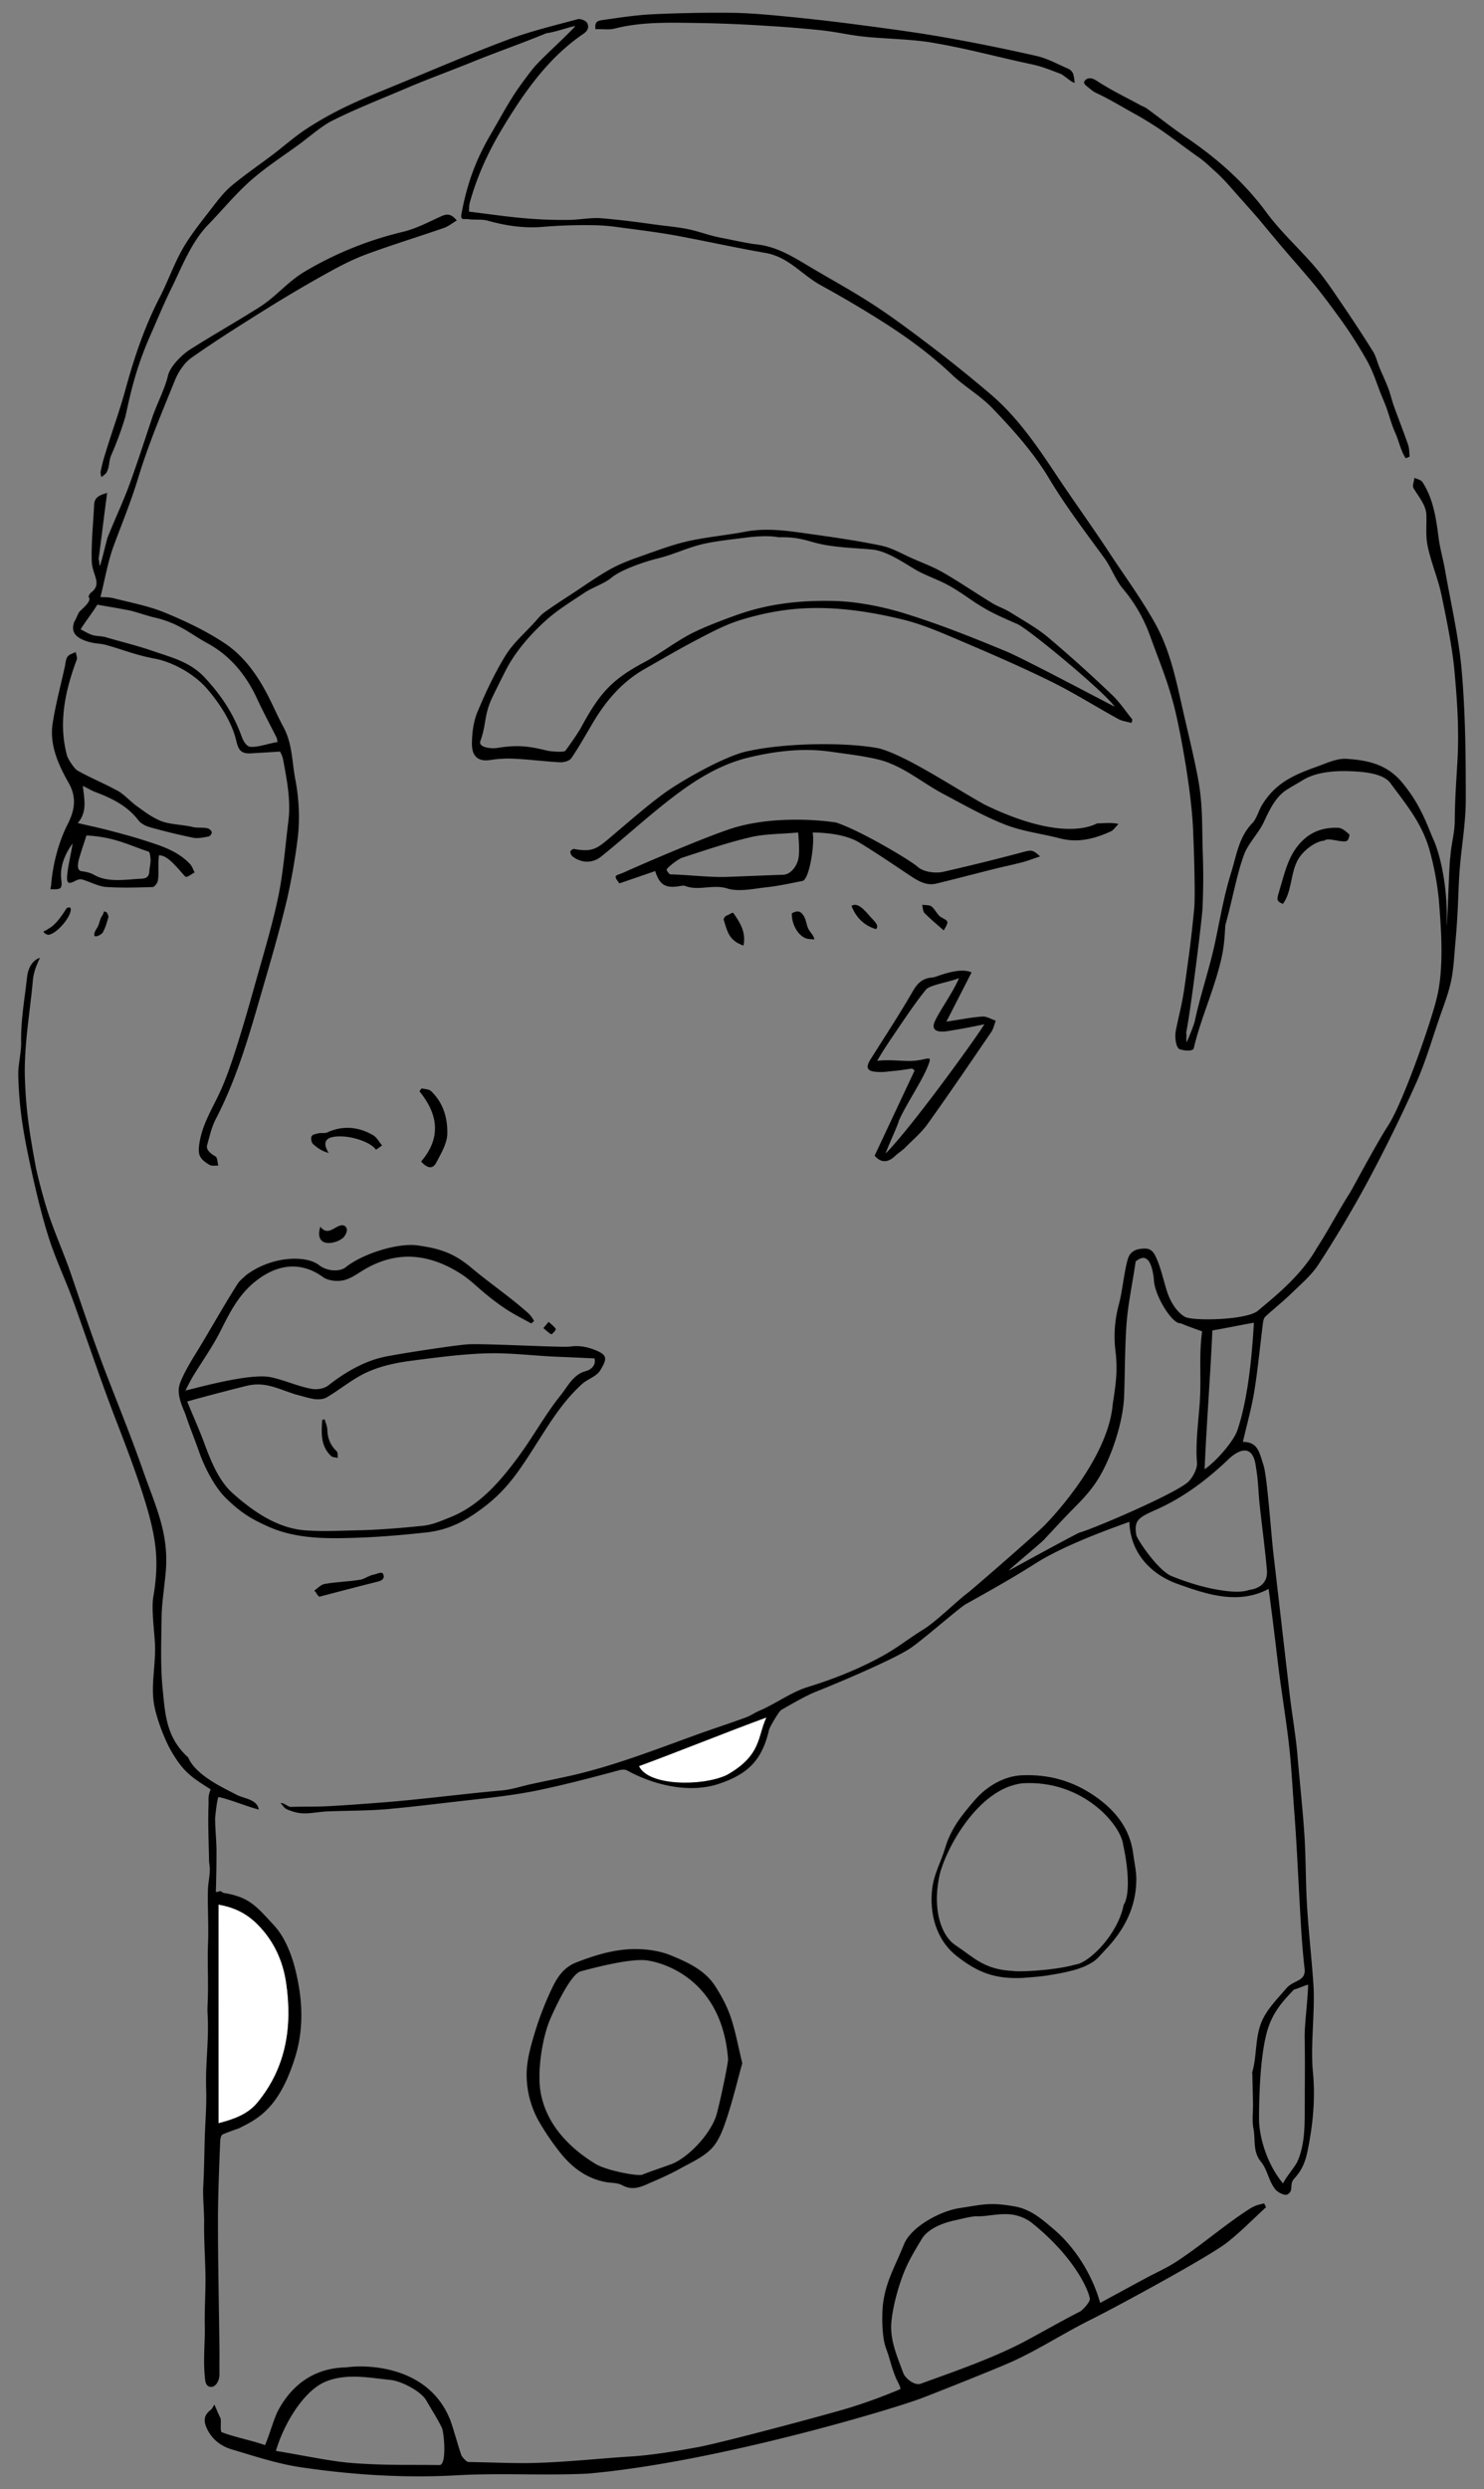 <svg version="1.0" id="Layer_1" xmlns="http://www.w3.org/2000/svg" x="0" y="0" width="68" height="114" xml:space="preserve"><rect width="100%" height="100%" fill="#808080" stroke="none"/><style>.st0{fill:#fff}</style><path id="XMLID_3292_" d="M51.751 69.7c-1.34.477-3.135 1.164-4.291 1.898-1.071.68-2.094 1.252-3.201 1.869-.313.174-2.002 1.668-2.575 2.041-.824.537-3.468 1.645-4.281 1.965-.468.184-1.162.589-1.6.84-.108.061-.533.779-.563.912-.324 1.4-.975 2.027-2.29 2.471-1.33.449-2.958.08-4.212-.609-.09-.049-.234-.045-.339-.018-1.171.318-2.503.666-3.688.914-1.081.227-2.204.35-3.306.473-1.195.133-2.398.287-3.596.396-.912.082-1.812.072-2.728.107-.83.031-1.169.242-1.94-.096-.113-.049-.19-.183-.284-.277.147-.042.333.176.48.17.555-.021 1.111-.003 1.666-.031.811-.041 1.62-.105 2.43-.166 1.817-.137 3.748-.398 5.564-.558.441-.038.873-.185 1.31-.282.625-.138 1.304-.269 1.928-.412 1.932-.447 3.788-1.17 5.643-1.843.762-.277 1.534-.526 2.297-.804.22-.08.415-.224.632-.314.708-.299 1.458-.851 2.191-1.076 1.175-.361 2.306-.809 3.384-1.396.749-.41 1.222-.807 1.946-1.256.572-.354 1.494-1.273 2.035-1.68.176-.133 2.587-2.221 3.395-2.974.319-.298 3.011-3.097 3.228-5.642.071-.458.142-.918.168-1.381a6.28 6.28 0 00-.045-1.096 5.54 5.54 0 01.155-2.084c.178-.676.223-1.373.4-2.048.111-.423.407-.518.763-.529.236-.009.387.086.503.314.25.492.378 1.134.55 1.665.14.432.428.926.817 1.148.358.203 2.843.152 3.349-.283.575-.496 1.948-1.541 2.688-2.861.501-.761 1.016-1.749 1.509-2.515.118-.183 1.226-2.277 1.761-3.096.676-1.037 1.978-4.75 2.247-5.91.312-1.343.196-3.041.079-4.438a13.297 13.297 0 00-.44-2.327c-.362-1.217-1.048-2.021-1.781-3.018-.319-.434-1.187-.509-1.669-.534-.772-.042-1.69-.002-2.354.408-.249.154-.49.281-.734.44-.517.338-.778.911-1.044 1.479-.231.496-.716.977-.904 1.487-.333.9-.545 2.126-.859 3.237-.045.933-.108 1.349-.371 2.251-.326 1.118-.811 2.25-1.075 3.386-.019.081-.233.153-.629.042-.197-.056-.249-.587-.188-.88.186-.896.295-1.232.419-2.138.213-1.543.264-1.867.419-3.416.059-.579-.013-2.788-.041-3.374-.043-1.845-.592-4.737-.839-5.743-.316-1.291-.712-2.192-1.161-3.44a7.036 7.036 0 00-1.212-2.088c-.372-.444-.536-.971-.864-1.421-.872-1.197-1.774-2.38-2.534-3.647-.722-1.205-1.646-2.226-2.601-3.222-.548-.571-1.266-.977-1.842-1.525-.926-.878-1.942-1.632-3.008-2.319a51.137 51.137 0 00-2.986-1.769c-.931-.514-1.486-1.308-2.569-1.495-1.351-.235-2.707-.536-4.055-.787-.914-.169-1.897-.282-2.818-.409a9.078 9.078 0 00-1.111-.073 22.914 22.914 0 00-2.148.073c-.904.083-1.745-.045-2.598-.283-.254-.07-.585-.025-.85-.062-.243-.034-.398.078-.335-.262.253-1.35.641-2.433 1.331-3.615.367-.631.647-1.154 1.037-1.771.224-.354.646-.928.912-1.257.348-.432 1.415-1.373 1.928-1.928-.04-.054-.866.259-1.32.314-1.326.543-2.129.804-3.458 1.342-.995.402-1.989.763-2.976 1.184-1.1.469-2.351.959-3.416 1.499-.449.229-1.052.753-1.462 1.053-.766.56-1.523 1.043-2.232 1.666-.695.612-1.311 1.364-1.959 2.033-.784.808-1.223 1.984-1.697 2.944-.324.654-.639 1.418-.933 2.085-.582 1.318-.855 2.33-1.154 3.743A15.41 15.41 0 015.1 20.84c-.119.262-.075.54-.214.791-.049.089-.152.147-.231.22a.444.444 0 01-.036-.288c.07-.353.155-.63.262-.974.27-.872.608-1.805.849-2.683.407-1.491.878-2.909 1.585-4.28.384-.742.657-1.543 1.074-2.264.388-.669.889-1.274 1.361-1.89.267-.348.545-.702.879-.979.6-.499 1.248-.939 1.871-1.411.519-.393 1.006-.831 1.549-1.185a16.07 16.07 0 011.866-1.043c.8-.381 1.627-.708 2.447-1.047 1.646-.677 3.282-1.383 4.949-2.004 1.025-.381 2.099-.638 3.157-.923.126-.035.371.061.433.169.091.16.064.34-.162.495-1.608 1.094-2.693 2.643-3.685 4.278-.662 1.094-1.193 2.235-1.529 3.467-.038.142-.027.295-.036.404.886.108 1.713.231 2.544.303.688.06 1.38.085 2.069.075.425-.006 1.007-.111 1.423-.077.857.07 1.555.159 2.408.28.461.064.925.104 1.383.182.682.115 1.073.311 1.752.439.365.069 1.203.255 1.571.294.945.098 1.653.544 2.462 1.026.901.538 1.721.981 2.609 1.541.981.617 1.841 1.262 2.767 1.959a65.54 65.54 0 012.86 2.295c1.254 1.055 2.152 2.367 3.057 3.73.721 1.086 1.729 2.493 2.444 3.584.735 1.119 1.431 2.051 2.086 3.217.691 1.231.966 2.601 1.278 3.981.202.893.618 2.588.754 3.489.157 1.04.121 1.977.157 3.028.033.966.029 1.58-.01 2.547-.02.476-.549 4.767-.754 5.724.045.017-.016.4.03.416.091-.202.327-.761.372-.972.258-1.21.67-2.386.928-3.596.227-1.07.407-2.146.733-3.186.254-.81.345-1.629.984-2.285.178-.181.283-.569.42-.796.617-1.028 1.456-1.395 2.535-1.782.425-.151.911-.384 1.342-.355 1.001.064 1.881.256 2.577 1.11.669.82.967 1.484 1.362 2.473.44.901.73 2.665.649 4.045.049-.003.129-3.116.177-3.119.026-.546.196-1.093.201-1.639.009-1.049.067-1.764.126-2.809.078-1.397-.017-2.791-.147-4.17-.097-1.029-.375-2.38-.587-3.396-.159-.765-.504-1.548-.647-2.315-.081-.438-.029-.899-.045-1.351-.017-.462-.355-.827-.588-1.227-.065-.11.025-.312.044-.472.124.062.299.091.363.191.507.782.628 1.678.746 2.579.063.482.203.954.287 1.434.271 1.554.638 3.099.771 4.664.168 1.955.185 3.927.183 5.891-.002 1.049-.192 2.097-.276 3.147-.053.663-.062 1.33-.1 1.995-.025.452-.056.904-.097 1.355-.056.599-.077 1.207-.2 1.792-.122.578-.344 1.135-.537 1.697-.344.994-.635 2.013-1.063 2.97a71.206 71.206 0 01-2.207 4.489 54.41 54.41 0 01-2.264 3.814c-.328.507-.816.917-1.257 1.345-.377.367-.793.693-1.181 1.051-.065.061-.097.178-.109.273-.134 1.047-.229 2.098-.398 3.139-.124.77-.34 1.525-.525 2.328.696.004.75.476.946 1.07.166.504.344 3.078.442 3.941l.755 6.539c.096.832.285 1.93.355 2.766.105 1.238.227 2.324.314 3.562.077 1.08.062 2.252.126 3.332.071 1.203.212 2.424.294 3.627.084 1.238-.144 2.789-.022 4.025.107 1.102.021 2.188-.178 3.266-.121.66-.22 1.119-.681 1.615-.246.264.004.568-.318.727-.118.059-.426-.088-.539-.229-.333-.412-.342-.873-.676-1.285-.369-.455-.236-.998-.332-1.498-.07-.368-.017-.76-.022-1.141-.007-.447-.02-.893-.029-1.34-.001-.037-.013-.078-.003-.113.221-.783.12-1.617.448-2.354.247-.553.713-1.016 1.117-1.488.321-.375.898-.307.831-.889-.124-1.086-.175-2.096-.235-3.191-.074-1.324-.134-2.652-.235-3.977-.069-.891-.119-1.828-.205-2.719-.109-1.145-.397-2.867-.534-4.008-.127-1.061-.283-2.384-.44-3.506-1.396.752-2.888.23-4.149-.219-1.339-.472-2.199-1.519-2.23-2.851zm.288-11.933c-.12.865-.343 1.902-.411 2.773-.086 1.102-.078 2.289-.118 3.395-.037 1.004-.411 2.24-.831 3.133-.409.869-.804 1.331-1.472 2.004-.454.457-.889.936-1.331 1.404.025.033-1.673 1.426-1.647 1.457.409-.225 2.806-1.539 3.228-1.738.616-.164 4.299-1.738 4.967-2.305.203-.174.45-.621.425-.902-.075-.814.062-1.887.122-2.697.087-1.164-.045-2.182.113-3.316-.337-.115-.757-.27-.983-.369-.39.053-1.222-1.307-1.228-2.021-.17-1.483-.766-.833-.834-.818zm5.198 15.052c.522-.068.858-.369.816-.887-.075-.922-.233-2.07-.33-2.99-.068-.648-.062-1.104-.173-1.745-.148-1.251-.957-.651-1.243-.378-1.001.957-2.089 1.779-3.369 2.342-.798.352-.98.488-.869 1.15.028.17.971 1.606 1.62 1.875.351.145.712.268 1.075.379.565.17 1.859.479 2.473.254zm2.702 18.08c-.036-.01-.608.232-.645.221-.647.666-1.06 1.182-1.282 2.105-.265 1.102-.316 2.68-.32 3.789-.004.936.418 2.182 1.1 2.986.125-.275.561-.782.66-1.006.313-.705.332-1.504.333-2.264.001-1.209.02-2.219-.003-3.426-.01-.567.157-1.836.157-2.405zm-4.741-23.607c.578-.404 1.34-1.305 1.504-1.793.484-1.438.665-3.373.754-4.919-.531.091-1.308.252-1.903.354-.074 1.801-.275 4.415-.355 6.358z"/><path id="XMLID_3288_" d="M50.411 105.472c.733-.396 1.41-.766 2.089-1.131.468-.252.96-.467 1.403-.757 1.149-.751 2.194-1.672 3.349-2.415.237-.152.382-.186.673-.254l.088.174c-.593.543-1.155 1.123-1.785 1.617-.819.643-5.032 2.93-6.248 3.535-1.227.609-2.372 1.363-3.621 1.928-.677.307-3.443 1.406-4.141 1.672-1.304.495-9.422 2.938-15.281 3.449-1.985.1-3.977-.037-5.962.076-2.405.137-4.771-.013-7.145-.359-1.11-.161-2.149-.511-3.205-.824-.475-.141-.895-.434-1.138-.945-.183-.387-.135-.639.186-.881.041-.031.061-.088.152-.227.106.241.184.434.275.617.051.101-.027.616.061.648.619.234 1.352.369 1.983.59.216-.488.402-1.229.626-1.633.668-1.207 1.702-1.902 3.087-1.926.974-.141 3.776-.07 4.766 2.389.175.47.353 1.168.522 1.641.026.072.236.301.312.303.957.01 2.166.074 3.122.041 1.565-.052 2.756-.193 4.317-.293.978-.062 2.077-.246 3.039-.42 1.032-.184 5.669-1.42 6.918-1.791a24.3 24.3 0 002.386-.869c.077-.033-.146-.418-.177-.492-.271-.674-.225-.734-.473-1.416-.181-.494-.189-1.515-.123-2.033.133-1.027.58-1.748.951-2.686.32-.809 1.663-1.535 2.543-1.668 1.125-.172 1.395-.275 2.527-.08.74.127 1.263.59 1.801 1.049.977.83 1.764 2.084 2.123 3.371zm-5.713-3.968c-.352.036-.718.14-.965.192-.519.111-1.205.375-1.486.835-.346.563-.677 1.12-.901 1.739-.229.629-.433 1.393-.499 2.055-.083.83.261 1.59.538 2.348.101.273.535.598.799.502 1.548-.562 3.352-1.182 4.814-1.962.799-.427 1.675-.931 2.482-1.341.133-.068.461-.432.459-.574-.005-.244-.582-1.838-2.693-3.52a2.018 2.018 0 00-.871-.352c-.615-.078-1.154.106-1.677.078zm-32.055 10.747c.96.151 2.346.446 3.296.537.749.072 1.695.098 2.451.102.583.002 1.167.002 1.751.008.339.002.209-1.488.107-1.703-.204-.428-.478-.838-.711-1.25-.241-.425-1.136-.895-1.659-.947-.636-.064-1.225-.166-1.858-.144-.45.017-.948.115-1.33.339-.915.533-1.724 1.937-2.047 3.058z"/><path id="XMLID_3285_" d="M1.833 43.868c-.173.348-.295.684-.325 1.018-.138 1.511-.419 3.036-.366 4.541.052 1.47.218 2.504.488 3.962.092.498.353 1.444.502 1.934.305.993.776 2.021 1.112 3.001.534 1.561 1.037 3.077 1.631 4.617.569 1.477 1.155 2.91 1.676 4.402.557 1.598 1.178 2.826 1.051 4.555-.039.545-.188 1.533-.195 2.076-.014 1.117-.063 2.24.043 3.348.123 1.287.187 2.268 1.173 3.17.366.854 1.715 1.436 2.213 1.706.319.175.951.2 1.021.679-.501-.125-1.347-.475-1.839-.572-.058-.012-.16.883-.16.975 0 .535.063 1.021.062 1.555a56.693 56.693 0 01-.03 1.798c-.003.065.25-.065.25.001.048.027.079.057.114.062 1.187.193 1.499.621 2.298 1.48.49.527.8 1.314.972 1.996.349 1.383.419 2.768-.028 4.135-.738 2.303-1.717 2.752-2.557 3.174a10.14 10.14 0 00-.733.273c-.104.049-.116.273-.12.381-.047 1.223-.099 2.447-.098 3.672.002 1.887.044 3.775.066 5.664.005.422-.004.844.002 1.264.004.333-.206.65-.459.574-.191-.059-.196-.299-.214-.482-.078-.818.018-1.51 0-2.334-.015-.736.044-1.566.032-2.305-.014-.795-.073-1.59-.062-2.385.008-.519-.068-1.162-.039-1.681.042-.751.047-1.503.07-2.253.023-.722.088-1.445.063-2.164-.041-1.199.135-2.268.065-3.467-.013-.227.002-.455.01-.684.029-.916-.026-1.688.012-2.604.03-.738-.026-1.648-.007-2.389.009-.336.11-.729.082-1.066-.007-.093-.028-.186-.029-.279-.016-.851-.056-1.703-.024-2.553.009-.264-.033-.41.099-.709-.916-.578-1.268-.82-1.82-1.777-.312-.541-.684-1.531-.782-2.158-.132-.842.071-1.752.052-2.605-.015-.596-.179-1.697-.079-2.283.26-1.531.152-2.533-.276-4.025-.358-1.248-.936-2.773-1.404-3.982-.731-1.885-1.305-3.64-1.993-5.541-.329-.908-.765-1.828-1.069-2.745-.308-.928-.583-2.058-.795-3.009-.364-1.643-.611-2.893-.652-4.582-.012-.487.142-1.034.132-1.521-.02-.99.164-2.013.272-2.976.033-.333.202-.764.592-.882zm8.184 43.367v10.004c.729-.191 1.339-.414 1.775-.943 1.332-1.615 1.609-3.512 1.314-5.494-.146-.99-.56-1.914-1.311-2.664-.493-.494-1.045-.774-1.778-.903z"/><path id="XMLID_3282_" d="M51.849 33.111c-.204-.059-.429-.082-.61-.182-1.033-.568-2.033-1.202-3.09-1.721-1.359-.669-2.753-1.272-4.148-1.865-.863-.367-1.735-.75-2.641-.97-1.633-.396-3.304-.635-4.989-.476-.824.078-1.65.257-2.441.501-.677.208-1.318.549-1.951.878-.827.431-1.633.905-2.444 1.366-1.024.582-1.762 1.444-2.356 2.441-.328.55-.639 1.112-.999 1.641-.085.125-.343.196-.516.188-.68-.033-1.355-.125-2.035-.159a5.357 5.357 0 00-1.153.053c-.672.11-.858-.287-.852-.762.007-.481.069-.994.253-1.432.372-.892.786-1.778 1.293-2.599.351-.567.884-1.022 1.339-1.525.137-.152.266-.32.43-.438.422-.303.857-.585 1.293-.869.587-.384 1.159-.795 1.772-1.133.471-.258.987-.44 1.495-.62.676-.238 1.352-.492 2.048-.647.855-.19 1.735-.265 2.598-.429.99-.189 1.962-.038 2.935.098 1.105.155 2.212.312 3.304.541.497.104.959.381 1.434.589s.964.391 1.409.648c.762.441 1.49.938 2.241 1.397.26.159.56.252.817.414.596.372 1.22.716 1.755 1.163a63.907 63.907 0 012.912 2.62c.354.335.628.754.938 1.135-.015.051-.028.103-.041.154zm-.774-.745c-.453-.669-3.955-3.57-4.464-3.787-.392-.168-1.019-.446-1.389-.655-.74-.419-1.028-.708-1.771-1.122-.417-.231-1.084-.466-1.494-.707-.568-.334-1.334-.867-1.996-.927-.784-.071-1.251-.07-2.028-.189-.882-.135-1.161-.403-2.263-.372-.455-.094-1.127-.03-1.445.01-.591.074-1.501.171-2.075.314-.745.186-1.267.462-2.012.645-.584.144-1.678.508-2.138.896-.284.239-.885.453-1.194.66-.584.389-1.226.781-1.745 1.241-.735.651-1.468 1.485-1.918 2.389-.137.274-.559 1.1-.676 1.383-.27.656-.208 1.127-.455 1.792-.109.292.47.37.807.314.851-.139 1.398-.086 2.242.126.123.031.779.098.849.004.205-.277.573-.8.739-1.104.804-1.479 1.357-2.143 2.86-2.939.696-.369 1.438-.941 2.138-1.305.588-.305 1.439-.625 2.059-.849 1.491-.538 2.936-.694 4.496-.66 1.067.023 2.27.264 3.285.581 1.646.515 3.024 1.069 4.621 1.729.778.323 4.215 2.146 4.967 2.532z"/><path id="XMLID_3279_" d="M8.498 63.681c.131 0 2.839-.803 3.867-.613.598.109 1.347.455 1.946.545.232.037.547-.016.724-.154.735-.577 1.594-1.092 2.514-1.301.644-.146 3.313-.551 3.888-.588.751-.047 4.323.154 4.669.104.447-.068.849.021 1.241.189.507.218.45.406.168.881-.184.31-.566.396-.839.64-.899.808-1.514 1.832-2.152 2.831-.694 1.086-1.261 1.971-2.29 2.764-.845.652-1.631 1.089-2.704 1.206-1.15.126-2.25.218-3.405.251-1.266.037-2.594.027-3.793-.502-.855-.377-1.314-.672-1.98-1.32-.512-.498-.975-1.402-1.216-2.086-.211-.6-.435-1.146-.639-1.75-.063-.188-.384-.787-.292-1.268.067-.354.512-1.111.711-1.432.69-1.112 1.274-2.186 1.979-3.289.098-.151.256-.266.389-.393 1.142-.859 2.722-.932 3.34-.451.373.291.954.308 1.219.093.697-.564 2.252-1.108 3.248-1.005 1.058.147 1.683.341 2.515 1.036.864.723 1.724 1.299 2.567 2.045.105.092.238.252.299.396l-.133.102c-.375-.209-.761-.4-1.122-.633a10.855 10.855 0 01-.928-.688c-.382-.305-.727-.662-1.133-.926-1.435-.93-2.921-1.126-4.457-.223-.313.184-.624.424-.966.496-.293.062-.701.02-.933-.148-1.001-.726-2.079-.611-3.089.191-.798.634-1.192 1.457-1.625 2.311-.359.707-.827 1.359-1.24 2.04-.123.201-.224.416-.348.649zm.082.509c.244.607.54 1.262.756 1.842.3.809.66 1.762 1.318 2.35.925.826 2.051 1.621 3.354 1.709.817.056 1.518.016 2.337-.002.982-.02 2.061-.107 3.038-.209.441-.046.831-.223 1.247-.389 1.374-.545 2.355-1.719 3.186-2.859.671-.924 1.174-1.857 1.887-2.746.318-.398.563-.935 1.136-1.088.216-.057.488-.248.401-.584-.566-.025-1.12-.053-1.675-.074-1.079-.041-2.159-.188-3.236-.158-1.17.033-2.342.193-3.502.342-.676.088-1.371.238-1.989.515-.661.295-1.232.786-1.862 1.157-.161.096-.403.107-.596.078-.229-.037-.604-.152-.832-.209-.856-.27-1.396-.598-2.245-.395-.375.09-2.244.572-2.723.72z"/><path id="XMLID_3276_" d="M12.836 34.421c-.601.039-.848.053-1.354.083-.439.025-.562-.174-.65-.556-.201-.877-.777-1.742-1.341-2.399-.554-.646-1.526-1.217-2.399-1.383-.919-.175-1.336-.375-2.24-.629-.217-.061-.45-.058-.669-.11-.741-.181-.946-.476-.778-.958.08-.106.146-.32.219-.43.066-.102.615-.502.44-.691-.02-.021.044-.16.101-.202.543-.407.061-.81.04-1.431-.029-.864.068-1.732.108-2.599.017-.354.268-.444.598-.541-.101.712-.299 2.361-.394 3.032.032.009.027.295.061.304.036-.034.329-1.237.346-1.278.346-.876.741-1.691 1.058-2.578.394-1.101.633-1.858 1.006-2.966.183-.54.577-1.312.703-1.865.102-.452.661-.99 1.016-1.215 1.087-.69 2.055-1.233 3.144-1.917.833-.523 1.306-1.182 2.154-1.678a16.09 16.09 0 014.436-1.79c.609-.144 1.185-.447 1.761-.712.273-.125.477-.13.728.187-.208.122-.387.271-.593.342-1.182.409-2.379.774-3.551 1.207-.624.231-1.223.542-1.805.866a62.389 62.389 0 00-2.701 1.589c-1.181.736-2.361 1.477-3.498 2.276-.335.235-.605.646-.764 1.033-.606 1.49-1.235 2.981-1.699 4.519-.319 1.046-.729 2.042-1.106 3.057-.272.735-.4 1.524-.61 2.356.176.014.396.001.598.054.792.203 1.609.353 2.359.662.952.393 1.901.843 2.754 1.414.912.611 1.538 1.531 2.032 2.519.214.428.405.868.633 1.288.428.793.391 1.574.557 2.438.167.87.211 1.819.104 2.683-.111.907-.31 2.046-.523 2.934-.394 1.629-.835 3.085-1.3 4.695-.512 1.772-1.068 3.566-1.928 5.218-.199.383-.277.777-.398 1.194-.058.199.125.375.38.518.095.053.092.278.134.425-.138-.009-.303.027-.408-.036-.508-.307-.549-.508-.438-1.11.142-.763.532-1.407.857-2.09.309-.645.545-1.329.765-2.012.32-.996.61-2.002.892-3.01.375-1.344.788-2.682 1.074-4.045.238-1.141.321-2.314.467-3.474.12-.96-.07-1.895-.243-2.83-.028-.151-.109-.294-.135-.358zM4.46 27.694c-.216.357-.541.761-.765 1.13.173.086.346.2.536.259.2.062.424.044.625.104.687.204 1.454.387 2.129.623.843.294 1.708.486 2.39 1.216.76.813 1.319 1.656 1.697 2.703.069.193.21.447.388.472.328.045.893-.17 1.256-.212-.015-.08-.014-.147-.041-.202-.301-.603-.623-1.195-.905-1.807-.496-1.072-1.237-1.962-2.254-2.513-.813-.441-1.31-.936-2.488-1.197-.184-.041-.918-.278-1.067-.307-.502-.098-1.005-.181-1.501-.269z"/><path id="XMLID_3273_" d="M34.012 94.495c-.227.82-.431 1.684-.71 2.521-.164.492-.355 1.035-.703 1.393-.397.408-.973.654-1.487.941-.394.219-.809.402-1.223.582-.438.188-.859.436-1.374.152-.221-.121-.518-.1-.779-.15-.881-.17-1.548-.684-2.084-1.365a11.837 11.837 0 01-.963-1.419 4.355 4.355 0 01-.557-2.081c-.012-.653.178-1.326.37-1.963.217-.721.495-1.43.822-2.106.225-.466.529-.903 1.068-1.115.897-.351 1.815-.63 2.779-.618.534.006 1.102.094 1.592.297.754.312 1.531.664 2.001 1.389.288.443.547.924.716 1.422.225.662.348 1.358.532 2.12zm-.651-.199c-.271-3.455-2.695-4.352-3.688-4.506-.733-.115-2.368.31-3.06.496-.431.115-1.084 1.468-1.383 2.144-.381.858-.621 2.429-.461 3.374.244 1.443 1.263 2.535 2.52 3.303.499.303 1.962.582 2.153.49.204-.096 1.221-.43 1.425-.523.797-.365 1.845-1.509 2.013-2.41.169-.628.504-2.274.481-2.368z"/><path id="XMLID_3270_" d="M47.659 39.224c-.314.104-.568.202-.831.271-.399.106-.806.188-1.206.287-.904.226-1.805.464-2.71.684-.464.112-.838-.115-1.206-.359-.777-.515-1.545-1.045-2.344-1.526-.585-.352-1.475-.449-2.125-.451.105.506-.15 2.153-.463 2.216-.548.11-1.097.231-1.652.291-.603.065-1.261.221-1.808.052-.66-.202-1.295.128-1.915-.112-.068-.027-.16-.009-.238.004-.661.115-.935-.046-1.139-.686l-1.638.563c-.329-.416-.17-.327.262-.526.744-.341 3.844-1.675 4.983-2.02 1.638-.494 3.587-.403 4.677-.243 1.151.381 3.426 1.747 3.73 2.021.302.272.872.309 1.174.241a99.407 99.407 0 003.646-.9c.406-.108.468-.121.803.193zm-11.086-1.095c-.8.072-1.513.058-2.185.216-1.06.249-2.097.603-3.134.94-.159.051-.597.38-.707.53-.019.025.11.23.173.231.765.015 1.793.143 2.557.117.822-.029 1.79-.071 2.612-.1.36-.013.644-.423.699-.76.055-.326.013-.817-.015-1.174z"/><path id="XMLID_3269_" d="M51.252 37.74c-.159.159-.235.284-.345.335-.744.337-1.505.541-2.333.324-.835-.218-1.712-.318-2.509-.629-.986-.385-1.918-.918-2.857-1.417-.996-.529-1.868-1.309-2.994-1.575-.696-.165-1.414-.244-2.124-.347-1.263-.184-2.505-.039-3.738.251-1.604.378-2.898 1.312-4.146 2.322-.899.729-1.762 1.506-2.665 2.23-.405.324-.914.29-1.3-.005a.308.308 0 01-.108-.221c.001-.045.116-.136.165-.126.777.145 1.021.01 1.509-.396.789-.657 1.829-1.583 2.662-2.18.806-.577 2.871-1.757 3.897-1.924 1.598-.341 4.291-.41 5.904-.109 1.264.335 3.404 1.777 4.848 2.578 2.661 1.294 4.338 1.277 5.155.859.259.007.627-.06.979.03z"/><path id="XMLID_3266_" d="M46.866 90.589c-1.258.055-2.039-.23-3.015-.992-.997-.779-1.262-2.021-1.136-3.086.084-.707.39-1.191.594-1.877.265-.889.763-1.504 1.368-2.201.567-.652 1.363-1.092 2.138-1.125 1.251-.055 2.351.258 3.377.971.899.627 1.585 1.457 1.732 2.613.05.395.146.791.145 1.186-.005 1.281-.562 2.334-1.434 3.238-.183.191-.351.412-.568.549-.26.164-.558.283-.854.365-.415.113-.843.188-1.269.254-.356.054-.717.072-1.078.105zm-.412-.318c.004.039 1.697.02 2.845-.299.592-.073 1.913-1.343 2.191-2.734.256-.375.259-1.463-.022-2.734-.102-.939-1.87-3.002-4.621-2.83-2.059.236-3.532 3.075-3.788 4.182-.372 1.666.117 2.828.707 3.223.884.588 1.337 1.139 2.688 1.192z"/><path id="XMLID_3263_" d="M3.796 35.994c.068.62.209 1.192-.233 1.701.514.12.963.215 1.407.33.533.14 1.067.281 1.592.449.774.249 1.564.479 2.146 1.1.098.104.143.256.211.386-.148.065-.358.266-.438.178-.437-.479-.806-.971-1.198-.965-.05.416.01.887-.054 1.175-.023.109-.151.276-.236.279-.714.021-1.431.044-2.142-.005-.344-.024-.76-.254-1.103-.346-.083-.022-.198.014-.28.058-.32.171-.421.142-.39-.231.041-.492.178-.977.248-1.471-.346.475-.584 1.035-.521 1.621.042.388.037.481-.342.475-.231-.004-.137.022-.119-.208.072-.915.333-1.938.754-2.766.3-.589.446-1.196.052-1.89-.476-.837-.888-1.75-.739-2.722.136-.881.37-1.746.562-2.617.033-.153.036-.332.122-.45.076-.106.246-.145.375-.213.018.118.082.253.046.351-.533 1.426-.849 2.905-.445 4.391.045.164.336.609.486.692.675.372 1.17.561 1.847.929.265.144.612.516.859.691.406.287.583.439 1.025.649.422.201 1.093.198 1.553.314.191.049.502.005.69.063.073.023.169.115.173.181.005.062-.088.181-.151.191-.233.04-.483.098-.709.053a28.48 28.48 0 01-1.968-.479c-.192-.054-.412-.16-.528-.312-.509-.665-1.212-1.011-1.965-1.295-.171-.065-.329-.16-.587-.287zm.167 2.27c-.123.379-.233.701-.329 1.026-.062.211-.15.583.117.614.193.023.399.072.566.167.64.366 1.458.205 2.172.173.229-.009.342-.103.354-.336.008-.173.06-.344.057-.516-.002-.085-.024-.366-.09-.387-.926-.302-1.556-.67-2.847-.741z"/><path id="XMLID_3260_" d="M40.078 52.929l1.83-3.898-.108-.094c-.273.038-.545.086-.819.11-.36.031-.472.069-.829.044-.43-.029-.492-.207-.261-.575.651-1.037 1.327-2.059 1.937-3.12.223-.387.462-.599.903-.627.176-.011 1.194-.502 1.788-.232l-1.154 2.254c.633-.094 1.139-.197 1.648-.233.199-.014.408.121.613.189-.065.171-.1.364-.201.513-.962 1.41-1.922 2.823-2.916 4.212-.288.403-.679.733-1.032 1.088-.14.14-.315.245-.46.383-.348.331-.67.308-.939-.014zm1.1-1.575c.034.027-.621 1.44-.587 1.467 1.3-1.32 4.545-5.86 4.506-5.909a29.95 29.95 0 01-1.686.314c-.209.032-.812.093-.578-.44.211-.479.871-1.393 1.111-1.991-.352.161-1.335.312-1.509.524-.519.633-1.047 1.438-1.509 2.116-.159.234-.551.816-.732 1.153.554-.075 1.199.027 1.633 0 .749-.048.939-.353.65.335-.289.685-1.01 1.745-1.299 2.431z"/><path id="XMLID_3259_" d="M64.412 20.99c-.237-.374-.298-.755-.475-1.156-.239-.543-.308-.965-.545-1.509-.285-.655-.422-1.223-.775-1.844a20.273 20.273 0 00-1.194-1.865c-.451-.619-.888-1.218-1.384-1.802-.22-.26-.552-.645-.775-.901-.577-.66-.927-1.086-1.487-1.761-.312-.374-.917-1.038-1.236-1.403-.27-.309-.533-.605-.839-.881-.227-.204-.505-.476-.755-.649-.63-.439-1.168-.866-1.802-1.3-.278-.19-.797-.51-1.09-.67-.533-.293-1.009-.583-1.551-.859-.188-.096-.364-.156-.524-.294-.202-.173-.408-.278-.249-.425.146-.136.323-.103.547.044.628.412 1.312.739 1.974 1.1.101.054.212.091.303.157.589.43 1.159.886 1.762 1.295 1.418.962 2.686 2.063 3.712 3.461.667.907 1.524 1.671 2.257 2.533.441.519.818 1.094 1.203 1.658.489.718.967 1.444 1.427 2.181.137.22.192.489.294.733.132.318.282.629.404.951.102.271.164.557.262.829.213.59.444 1.173.648 1.765.058.167.048.355.069.534l-.181.078z"/><path id="XMLID_3258_" d="M27.286 1.339c-.044-.377.104-.389.421-.435.731-.104 1.466-.216 2.202-.251a64.126 64.126 0 013.562-.067c.785.007 1.571.076 2.353.15 1.079.103 2.157.222 3.232.362 1.356.178 2.715.352 4.062.585 1.465.254 2.924.551 4.375.879.496.112.961.372 1.435.577a.456.456 0 01.232.208c.057.138.062.297.088.448-.164-.024-.5-.357-.652-.414-.504-.188-.822-.33-1.341-.44-1.66-.353-2.979-.732-4.653-1.006-.902-.146-2.175-.162-3.087-.265-.607-.069-1.207-.208-1.814-.275a51.387 51.387 0 00-2.447-.203 63.624 63.624 0 00-3.118-.136c-1.302-.016-2.673-.08-3.961.251-.278.072-.57.014-.889.032z"/><path id="XMLID_3257_" d="M58.786 41.399c-.304-.122-.284-.209-.176-.563.264-.859.422-1.754 1.142-2.399.454-.407.995-.548 1.575-.524.173.007.352.171.497.298.032.029-.031.26-.104.3-.176.096-.748-.116-.943-.054-.037.012-.086.021-.107.049-.262-.016-1.045.399-1.3 1.091-.226.542-.208 1.294-.584 1.802z"/><path id="XMLID_3256_" d="M19.32 49.848c.144.037.329.029.424.118.573.535.777 1.259.75 1.992-.017.433-.286.872-.497 1.279-.165.317-.401.287-.702-.037.922-1.078.797-2.151-.076-3.222.032-.044.067-.087.101-.13z"/><path id="XMLID_3255_" d="M14.63 73.13c-.164-.143-.087-.154-.231-.279.158-.107.306-.279.477-.307.616-.104 1.003-.096 1.621-.191.205-.031.39-.188.595-.227.138-.025.386-.154.447-.062.109.16.028.311-.203.367-.885.218-1.767.455-2.706.699z"/><path id="XMLID_3254_" d="M40.141 42.555c-.556-.168-.915-.535-1.124-1.064.273-.185.58.17.861.493.166.19.431.401.263.571z"/><path id="XMLID_3253_" d="M34.069 43.307c-.675-.225-.745-.665-.908-1.183-.015-.049.076-.179.138-.193.097-.023.266-.17.308-.111.305.431.587.879.462 1.487z"/><path id="XMLID_3252_" d="M36.283 41.831c.255-.148.419-.112.562.146.114.205.096.371.203.578.069.132.259.307.265.472-.139-.019-.291-.008-.414-.062-.365-.161-.627-.656-.616-1.134z"/><path id="XMLID_3251_" d="M2.186 42.816c-.027-.016-.142-.052-.186-.128-.029-.051.135-.071.186-.132.341-.173.604-.546.863-.954.036-.036.163-.072.186-.007.102.302-.646 1.225-1.049 1.221z"/><path id="XMLID_3250_" d="M14.68 56.182c.252.333.491.16.716.033.195-.111.405-.176.494.063.041.111-.08.349-.197.437-.16.121-.383.201-.584.213-.413.026-.587-.258-.429-.746z"/><path id="XMLID_3249_" d="M43.244 42.612c-.31-.273-.61-.517-.879-.79-.081-.083-.076-.252-.111-.381.127.014.265.001.379.046.171.067.313.417.473.51.346.201.407.163.138.615z"/><path id="XMLID_3248_" d="M4.904 41.797c.022.071.078.152.062.213-.063.227-.13.458-.237.666-.051.098-.19.18-.304.204-.072.015-.105-.011-.106-.064-.003-.106.066-.225.131-.321.11-.164.112-.391.229-.552.044-.06.063-.139.094-.208l.131.062z"/><path id="XMLID_3247_" d="M25.139 60.54c.146.138.271.219.328.334.02.039-.181.248-.204.236-.134-.07-.245-.186-.364-.285.062-.076.126-.15.24-.285z"/><path id="XMLID_3246_" class="st0" d="M35.117 78.663c-.414.867-.209 1.736-1.828 2.638-1.131.521-3.581.501-4.007-.413 1.659-.606 4.104-1.594 5.835-2.225z"/><path id="XMLID_3245_" class="st0" d="M10.017 87.235c.733.129 1.285.408 1.779.902.751.75 1.164 1.674 1.311 2.664.295 1.982.018 3.879-1.314 5.494-.437.529-1.047.752-1.775.943l-.001-10.003z"/><path id="XMLID_3244_" d="M14.876 65.003c.043.16.119.318.123.479.009.396.143.719.433.991.058.055.035.197.05.299-.105-.027-.244-.021-.313-.088-.489-.463-.442-1.061-.405-1.65l.112-.031z"/><path id="XMLID_3243_" d="M15.234 52.078c.651-.143 1.735.194 1.995.579l.278-.195c-.136-.16-.241-.373-.412-.472-.673-.387-1.379-.455-2.105-.124-.11.05-.258.01-.384.037-.118.026-.288.055-.327.136-.044.092-.011.287.063.356.162.15.358.286.565.362.052.02.104.033.155.049-.178-.28-.286-.627.172-.728z"/></svg>